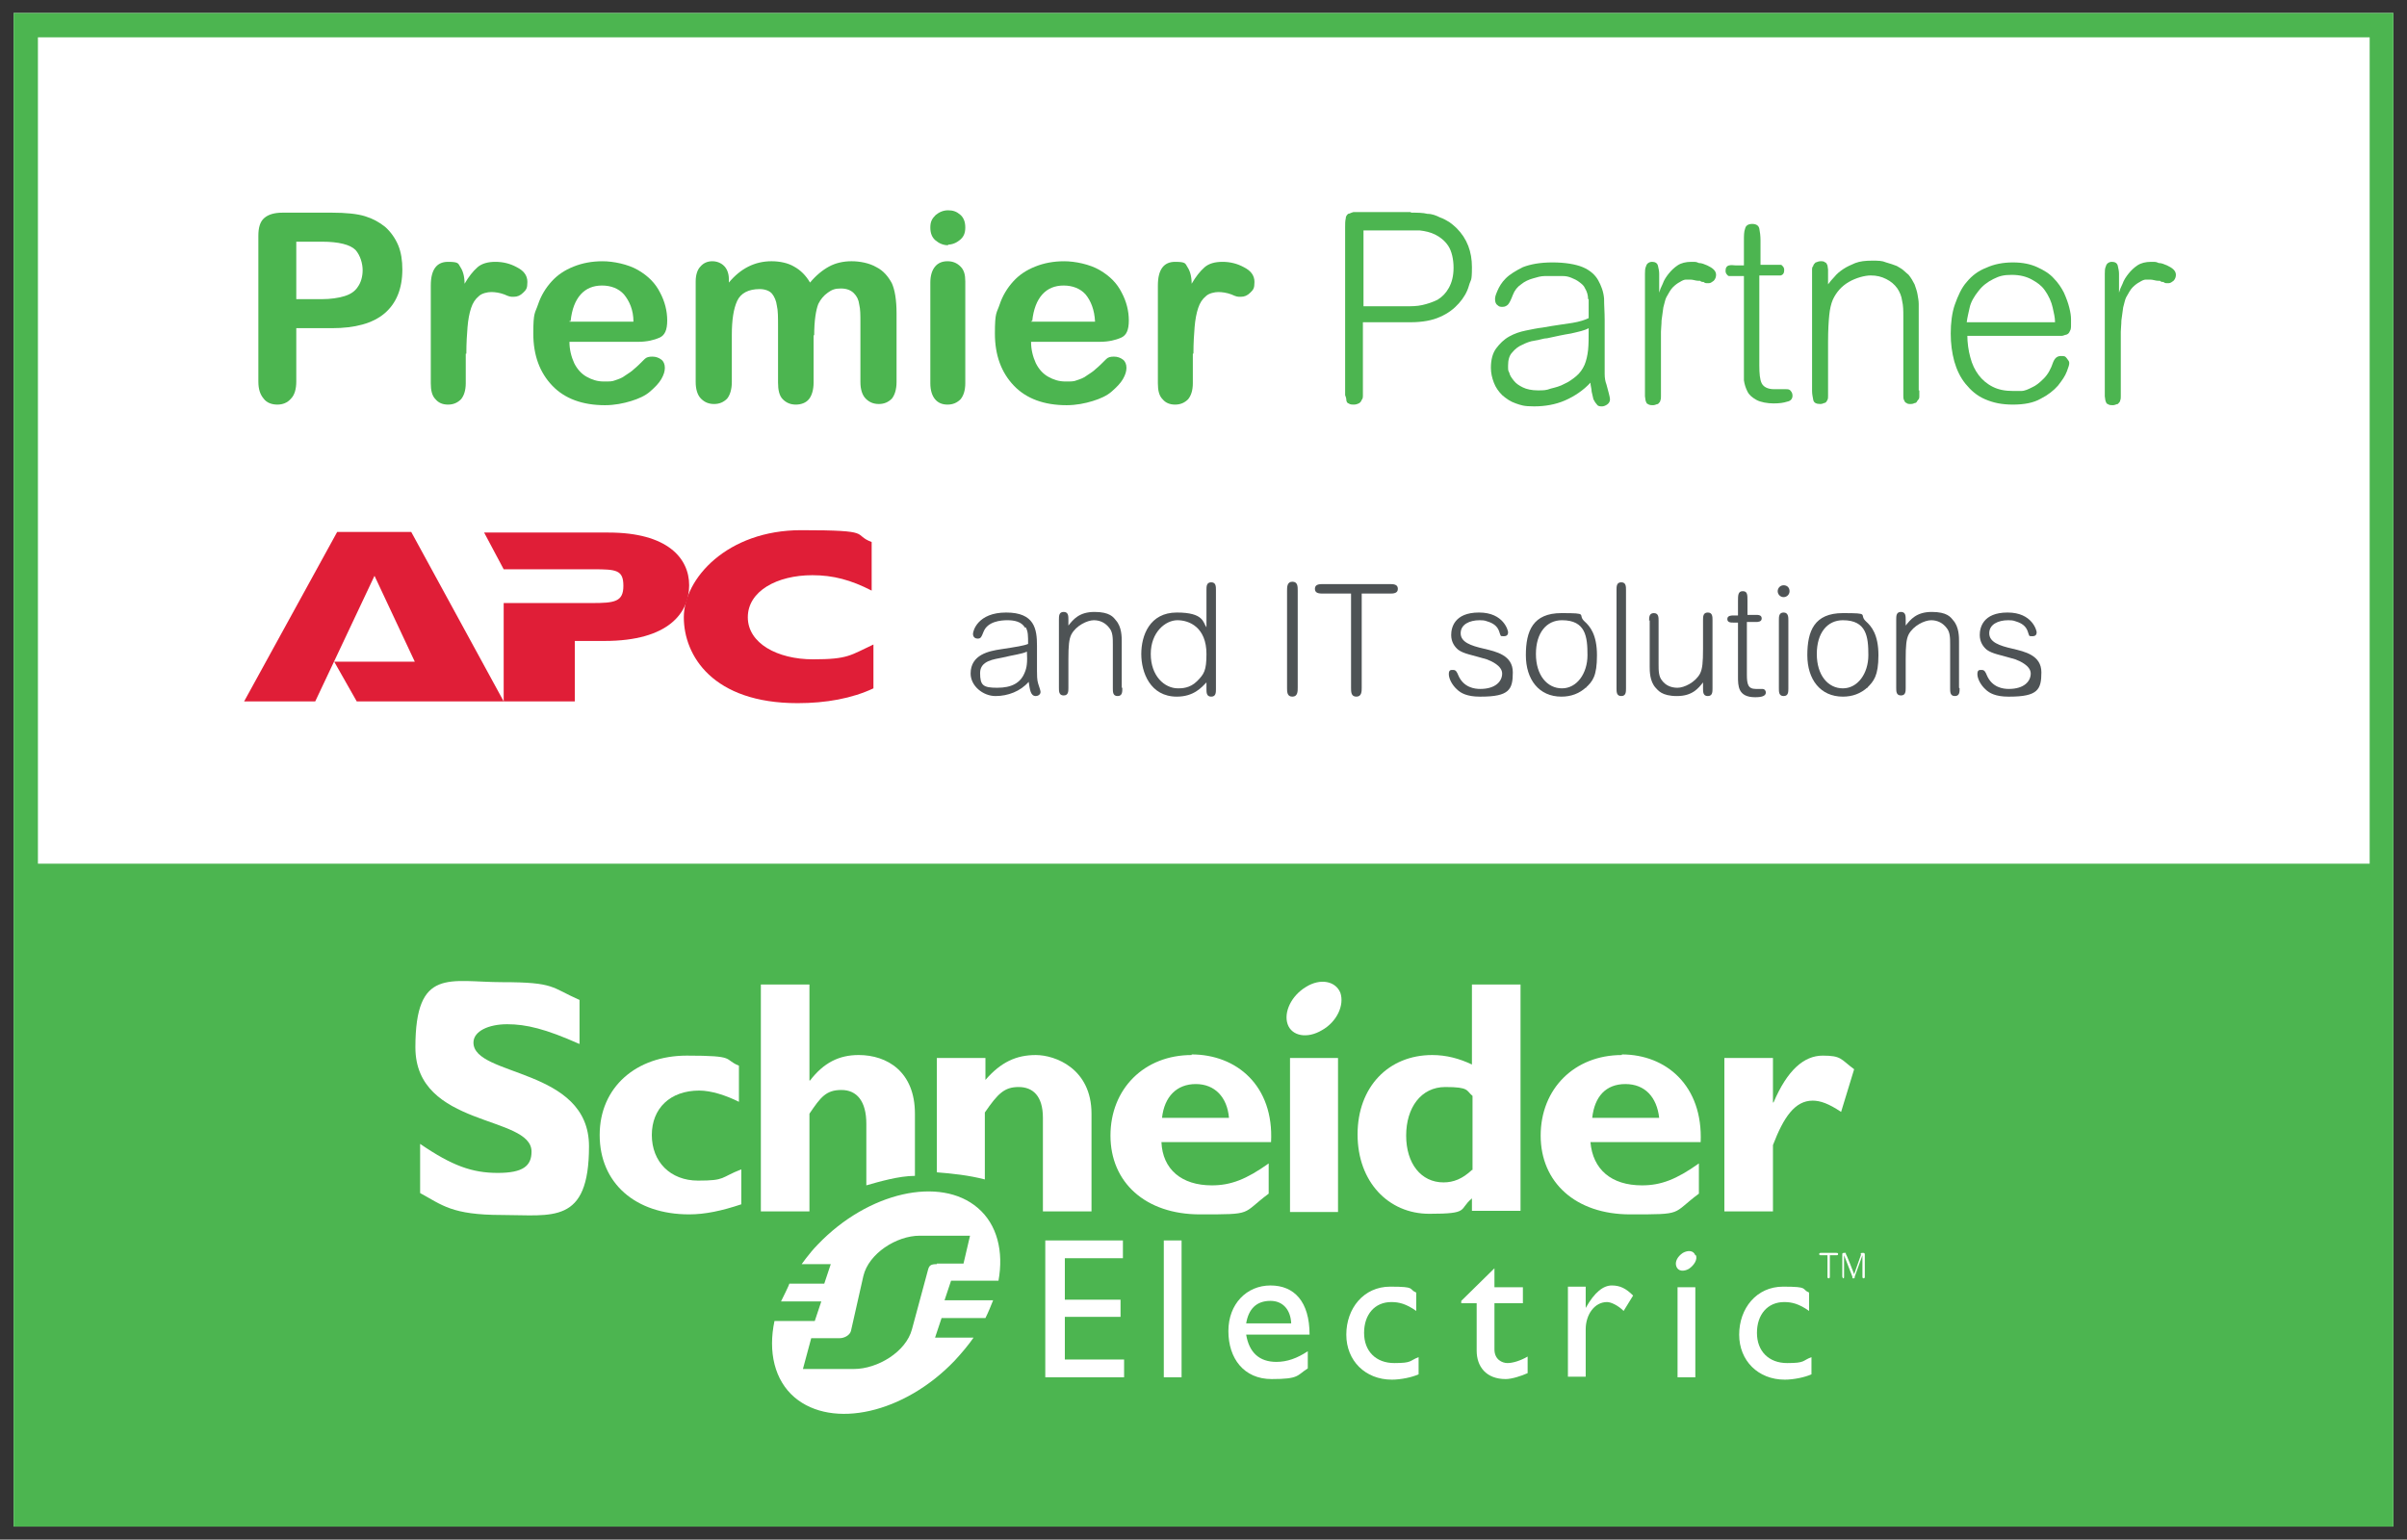 <?xml version="1.0" encoding="UTF-8"?>
<svg id="Layer_1" xmlns="http://www.w3.org/2000/svg" version="1.1" viewBox="0 0 406.2 259.9">
  <rect x="0" y="0" width="406.2" height="259.9" fill="#333333" stroke="none"/>
  <!-- Generator: Adobe Illustrator 29.7.0, SVG Export Plug-In . SVG Version: 2.1.1 Build 138)  -->
  <rect x="2.3" y="2.2" width="401.6" height="255.5" fill="#fff"/>
  <g>
    <path d="M403.3,257.1H2.9V2.8h400.4v254.2h0ZM5.8,254.3h394.7V5.7H5.8v248.6Z" fill="#4cb550"/>
    <path d="M403.9,257.7H2.3V2.2h401.6v255.5ZM3.6,256.5h399.1V3.5H3.6v253ZM401.1,254.9H5.1V5.1h396v249.8h0ZM6.4,253.6h393.5V6.3H6.4v247.3Z" fill="#4cb550"/>
  </g>
  <g>
    <rect x="4.3" y="147.2" width="397.6" height="108.5" fill="#4cb550"/>
    <path d="M403.3,257.1H2.9v-111.3h400.4v111.3ZM5.8,254.3h394.7v-105.7H5.8v105.7Z" fill="#4cb550"/>
  </g>
  <path d="M97.7,176.2c-5.6-2.5-8.9-3.3-12.1-3.3s-5.7,1.2-5.7,3.1c0,5.8,19.5,4.2,19.5,17.5s-6.2,11.6-14.7,11.6-10.1-1.7-13.8-3.7v-8.3c5.4,3.7,8.8,4.9,13.1,4.9s5.7-1.2,5.7-3.6c0-6.2-19.6-4-19.6-17.6s5.8-11,14.7-11,8.2.9,13,3v7.4h0Z" fill="#fff" fill-rule="evenodd"/>
  <path d="M125.1,203.3c-3.3,1.1-6.1,1.7-8.8,1.7-9.1,0-15.1-5.3-15.1-13.4s6.2-13.4,14.7-13.4,6.1.6,8.8,1.7v6.1c-2.2-1.1-4.7-1.9-6.7-1.9-4.9,0-8,3-8,7.5s3.1,7.7,7.8,7.7,3.7-.5,7.3-1.9v5.9h0Z" fill="#fff" fill-rule="evenodd"/>
  <path d="M146.2,200.1v-10.4c0-3.8-1.6-5.7-4.2-5.7s-3.5,1.2-5.4,4v16.5h-8.2v-38.3h8.2v16.2h.1c2.3-3,4.9-4.3,8.2-4.3,4.8,0,9.5,2.8,9.5,9.9v10.5c-2.7,0-6.1,1-8.2,1.6h0Z" fill="#fff" fill-rule="evenodd"/>
  <path d="M158.1,198v-19.4h8.2v3.7c2.6-3,5.2-4.2,8.5-4.2s9.4,2.3,9.4,9.9v16.5h-8.2v-15.8c0-3.7-1.7-5.2-4.1-5.2s-3.5,1.1-5.7,4.3v11.3c-2.7-.7-5.5-1-8.1-1.2h0Z" fill="#fff" fill-rule="evenodd"/>
  <path d="M201.1,178.1c-8,0-13.7,5.7-13.7,13.6s5.9,13.3,15.1,13.3,6.9,0,11.6-3.5v-5.1c-3.8,2.7-6.4,3.7-9.6,3.7-5.1,0-8.3-2.7-8.5-7.3h18.5c.5-9.5-5.8-14.8-13.4-14.8h0ZM196.1,188.7c.4-3.6,2.5-5.7,5.7-5.7s5.3,2.2,5.6,5.7h-11.3Z" fill="#fff" fill-rule="evenodd"/>
  <polygon points="217.7 178.6 225.8 178.6 225.8 204.6 217.7 204.6 217.7 178.6" fill="#fff" fill-rule="evenodd"/>
  <path d="M248.4,166.3v13.4c-2.1-1-4.3-1.6-6.7-1.6-7.4,0-12.6,5.4-12.6,13.4s5.2,13.4,12.1,13.4,4.9-.7,7.2-2.6v2.1h8.2v-38.2h-8.2ZM248.4,197.5c-1.6,1.5-3.1,2.1-4.8,2.1-3.8,0-6.3-3.2-6.3-7.9s2.5-8.2,6.6-8.2,3.5.6,4.6,1.5v12.5h-.1Z" fill="#fff" fill-rule="evenodd"/>
  <path d="M273.7,178.1c-8,0-13.7,5.7-13.7,13.6s5.9,13.3,15.1,13.3,6.9,0,11.6-3.5v-5.1c-3.8,2.7-6.4,3.7-9.6,3.7-5.2,0-8.3-2.7-8.7-7.3h18.6c.4-9.5-5.8-14.8-13.3-14.8h0ZM268.7,188.7c.4-3.6,2.3-5.7,5.6-5.7s5.3,2.2,5.7,5.7h-11.3Z" fill="#fff" fill-rule="evenodd"/>
  <path d="M299.2,186.1h.1c2.3-5.4,5.1-7.9,8.3-7.9s3,.6,5.3,2.3l-2.2,7.2c-2.1-1.4-3.5-1.9-4.8-1.9-3,0-4.9,2.8-6.7,7.5v11.2h-8.2v-25.9h8.2v7.4h0Z" fill="#fff" fill-rule="evenodd"/>
  <polygon points="189.5 212.4 179.7 212.4 179.7 219.4 189.1 219.4 189.1 222.3 179.7 222.3 179.7 229.5 189.7 229.5 189.7 232.5 176.4 232.5 176.4 209.4 189.5 209.4 189.5 212.4" fill="#fff" fill-rule="evenodd"/>
  <polygon points="196.4 209.4 199.4 209.4 199.4 232.5 196.4 232.5 196.4 209.4" fill="#fff" fill-rule="evenodd"/>
  <path d="M210.3,225.3h10.7c0-5.6-2.6-8.3-6.6-8.3s-7.1,3.1-7.1,7.7,2.6,8.1,7.3,8.1,4.2-.6,6.1-1.8v-2.9c-1.8,1.2-3.5,1.8-5.3,1.8-2.9,0-4.6-1.6-5.1-4.6h0ZM214.4,219.6c2.1,0,3.4,1.5,3.5,3.8h-7.6c.4-2.4,1.7-3.8,4.1-3.8h0Z" fill="#fff" fill-rule="evenodd"/>
  <path d="M239,221.3c-1.7-1.2-2.9-1.5-4.2-1.5-2.8,0-4.6,2.1-4.6,5.2s2,5.1,5.1,5.1,2.5-.4,4.1-1v2.9c-1.1.5-3,.9-4.5.9-4.5,0-7.7-3.2-7.7-7.6s2.9-8.1,7.4-8.1,3,.4,4.4,1v3.3h0v-.2Z" fill="#fff" fill-rule="evenodd"/>
  <path d="M252.2,217.3h4.8v2.7h-4.8v7.8c0,1.7,1.3,2.3,2.2,2.3s2.2-.4,3.4-1.1v2.8c-1.1.5-2.7,1-3.7,1-3.3,0-4.9-2.1-4.9-4.8v-8h-2.6v-.4l5.6-5.5v3.1h0Z" fill="#fff" fill-rule="evenodd"/>
  <path d="M267.6,217.3v3.5h0c1.5-2.7,3-3.8,4.4-3.8s2.4.5,3.6,1.7l-1.6,2.6c-.9-.9-2.1-1.5-2.8-1.5-2.1,0-3.6,2.1-3.6,4.6v8h-3v-15.2h3Z" fill="#fff" fill-rule="evenodd"/>
  <path d="M305.3,221.3c-1.7-1.2-2.9-1.5-4.2-1.5-2.8,0-4.6,2.1-4.6,5.2s2,5.1,5.1,5.1,2.5-.4,4.1-1v2.9c-1.1.5-3,.9-4.5.9-4.5,0-7.7-3.2-7.7-7.6s2.9-8.1,7.4-8.1,3,.4,4.4,1v3.3h0v-.2Z" fill="#fff" fill-rule="evenodd"/>
  <path d="M226.2,167.6c.7,2.1-.6,4.9-3.1,6.3-2.5,1.5-5.1,1-5.8-1s.6-4.8,3.1-6.3c2.4-1.5,5-1,5.8,1h0Z" fill="#fff" fill-rule="evenodd"/>
  <polygon points="283.1 217.3 286.1 217.3 286.1 232.5 283.1 232.5 283.1 217.3" fill="#fff" fill-rule="evenodd"/>
  <path d="M286.2,211.9c.3.7-.3,1.7-1.2,2.3-.9.5-1.8.4-2.1-.4s.2-1.7,1.1-2.3c.9-.5,1.8-.4,2.1.4h.1Z" fill="#fff" fill-rule="evenodd"/>
  <path d="M168.5,216.2c.9-4.9-.2-9.5-3.5-12.3-6.3-5.4-18.5-2.7-27,6.2-1.4,1.4-3,3.7-2.7,3.3h4.9l-1.1,3.3h-5.9c0,.2-1.2,2.6-1.4,3h6.8l-1.1,3.3h-6.8c-1.1,5.2,0,10,3.4,12.9,6.4,5.4,18.5,2.7,27-6.2,1.2-1.3,2.3-2.6,3.2-3.9h-6.5l1.1-3.3h7.4c.5-1,.9-2,1.3-3h-8.2l1.1-3.3h8ZM158.1,213.4c-1,0-1.3.2-1.5,1l-2.7,10c-1,3.8-5.8,6.7-9.8,6.7h-8.6l1.4-5.2h4.8c.8,0,1.7-.5,1.9-1.2l2.1-9.3c.9-3.8,5.6-6.8,9.5-6.8h8.5l-1.1,4.7h-4.5Z" fill="#fff" fill-rule="evenodd"/>
  <path d="M308.8,215.5c0,.1,0,.3-.2.3s-.2-.2-.2-.3v-3.6h-1.1c-.1,0-.3,0-.3-.2s.2-.2.3-.2h2.6c.1,0,.3,0,.3.2s-.2.2-.3.2h-1.1v3.6h0Z" fill="#fff"/>
  <path d="M314,211.8c0-.2,0-.3.3-.3s.4,0,.4.3v3.7c0,.1,0,.3-.2.3s-.2-.2-.2-.3v-3.6l-1.3,3.6c0,.2,0,.3-.2.3s-.2,0-.2-.3l-1.4-3.6v3.6c0,.1,0,.3-.1.3s-.2-.2-.2-.3v-3.7c0-.2,0-.3.3-.3h.3v.2c.1,0,1.4,3.4,1.4,3.4l1.2-3.4h0Z" fill="#fff"/>
  <path d="M173,106c-.6-1.1-1.9-1.3-3-1.3s-3.3.2-4,1.9c-.4,1-.5,1.2-1,1.2s-.8-.3-.8-.8.8-3.6,5.6-3.6,5.2,2.8,5.2,5.6v4.3c0,.6,0,1.5.2,2.1s.4,1.2.4,1.4c0,.5-.5.7-.8.7-.9,0-1-1.1-1.2-2.4-1.4,1.6-3.5,2.4-5.6,2.4s-4.2-1.7-4.2-3.8c0-3.2,3.1-3.8,5.1-4.1,2.6-.4,3.9-.6,4.6-.9,0-1.4,0-2.1-.4-2.8h-.1ZM169.2,111c-1.4.3-3.8.5-3.8,2.6s.5,2.5,2.9,2.5,3.9-.8,4.6-2.5c.4-.9.5-1.8.4-3.6-.8.4-2.5.6-4.1,1h0Z" fill="#4e5355"/>
  <path d="M189.4,116.2c0,.6,0,1.3-.8,1.3s-.8-.7-.8-1.3v-7.4c0-1.1,0-2.1-.6-2.8-.6-.8-1.5-1.3-2.6-1.3s-3,.9-3.8,2.4c-.4.8-.5,1.9-.5,4.2v4.8c0,.6,0,1.3-.8,1.3s-.8-.7-.8-1.3v-11.5c0-.6,0-1.3.8-1.3s.8.7.8,1.3v1c.8-1,1.8-2.3,4.4-2.3s3.2.9,3.6,1.4c1,1.1,1,2.8,1,3.6v7.8h.1Z" fill="#4e5355"/>
  <path d="M203.6,99.6c0-.6,0-1.3.8-1.3s.8.7.8,1.3v16.7c0,.6,0,1.3-.8,1.3s-.8-.7-.8-1.3v-1.1c-.8.8-2.1,2.4-5,2.4-4.5,0-6-4.1-6-7.2s1.4-7,6-7,4.4,1.7,5,2.5v-6.4h0ZM198.8,116.2c.6,0,2,0,3.2-1.2s1.6-1.8,1.6-4.6c0-4.5-2.9-5.7-4.9-5.7s-4.5,2-4.5,5.7,2.3,5.8,4.6,5.8h0Z" fill="#4e5355"/>
  <path d="M219,116.1c0,.6,0,1.5-.9,1.5s-.9-.8-.9-1.5v-16.4c0-.6,0-1.5.9-1.5s.9.8.9,1.5v16.4h0Z" fill="#4e5355"/>
  <path d="M229.8,116.1c0,.6,0,1.5-.9,1.5s-.9-.8-.9-1.5v-15.9h-4.7c-.6,0-1.4,0-1.4-.8s.8-.8,1.4-.8h11.2c.6,0,1.4,0,1.4.8s-.8.8-1.4.8h-4.7v15.9h0Z" fill="#4e5355"/>
  <path d="M249.7,117.6c-2.1,0-3.2-.6-3.8-1.2-.8-.7-1.4-1.8-1.4-2.6s.4-.7.8-.7.6.4.8.9c.9,2.1,2.8,2.3,3.7,2.3,2.6,0,3.7-1.3,3.7-2.6s-1.8-2.1-2.6-2.4c-2.7-.8-3.8-.9-4.8-1.6-.6-.5-1.2-1.3-1.2-2.5s.5-3.8,4.7-3.8,4.9,3.1,4.9,3.3,0,.7-.7.7-.5,0-.8-.8c-.3-.9-1-1.4-2-1.7-.5-.2-.9-.2-1.3-.2-1.7,0-3.2.7-3.2,2.2s1.7,2.1,3.9,2.6c2.1.5,4.9,1.1,4.9,4s-.6,4.1-5.4,4.1h-.2Z" fill="#4e5355"/>
  <path d="M267.7,116c-1.2,1.1-2.6,1.6-4.2,1.6-3.8,0-6-2.9-6-7s1.2-7.1,6-7.1,2.6.2,3.9,1.4c.9.8,2.1,2.2,2.1,5.7s-.7,4.4-1.9,5.5h.1ZM263.6,104.7c-2.6,0-4.4,2.1-4.4,5.7s1.9,5.8,4.4,5.8,4.3-2.5,4.3-5.6-.3-5.9-4.3-5.9Z" fill="#4e5355"/>
  <path d="M274.4,116.2c0,.6,0,1.3-.8,1.3s-.8-.7-.8-1.3v-16.6c0-.6,0-1.3.8-1.3s.8.7.8,1.3v16.6Z" fill="#4e5355"/>
  <path d="M278.3,104.8c0-.6,0-1.3.8-1.3s.8.7.8,1.3v7.3c0,1.1,0,2.1.6,2.8.6.8,1.5,1.2,2.6,1.2s3-.9,3.8-2.4c.4-.8.5-1.9.5-4.2v-4.8c0-.6,0-1.3.8-1.3s.8.7.8,1.3v11.5c0,.6,0,1.3-.8,1.3s-.8-.7-.8-1.3v-1c-.8,1-1.8,2.3-4.4,2.3s-3.2-1-3.6-1.4c-1-1.1-1-2.8-1-3.6v-7.8h0Z" fill="#4e5355"/>
  <path d="M294.8,103.8h1.5c.4,0,1,0,1,.6s-.7.6-1,.6h-1.5v8.9c0,1.6.2,2.4,1.5,2.4s.9,0,1.1,0c.4,0,.6.3.6.6,0,.6-.7.8-1.8.8-2.9,0-2.9-1.9-2.9-3.5v-9.1h-.8c-.4,0-1,0-1-.6s.7-.6,1-.6h.8v-2.4c0-1,0-1.7.8-1.7s.8.6.8,1.6v2.4h-.1Z" fill="#4e5355"/>
  <path d="M301,100.8c-.6,0-1-.5-1-1s.4-1,1-1,1,.4,1,1-.5,1-1,1ZM301.8,116.2c0,.6,0,1.3-.8,1.3s-.8-.7-.8-1.3v-11.5c0-.6,0-1.3.8-1.3s.8.8.8,1.3v11.5Z" fill="#4e5355"/>
  <path d="M315.2,116c-1.2,1.1-2.6,1.6-4.2,1.6-3.8,0-6-2.9-6-7s1.2-7.1,6-7.1,2.6.2,3.9,1.4c.9.8,2.1,2.2,2.1,5.7s-.8,4.4-1.9,5.5h.1ZM311,104.7c-2.6,0-4.4,2.1-4.4,5.7s1.9,5.8,4.4,5.8,4.3-2.5,4.3-5.6-.3-5.9-4.3-5.9Z" fill="#4e5355"/>
  <path d="M330.7,116.2c0,.6,0,1.3-.8,1.3s-.8-.7-.8-1.3v-7.4c0-1.1,0-2.1-.6-2.8-.6-.8-1.5-1.3-2.6-1.3s-3,.9-3.8,2.4c-.4.8-.5,1.9-.5,4.2v4.8c0,.6,0,1.3-.8,1.3s-.8-.7-.8-1.3v-11.5c0-.6,0-1.3.8-1.3s.8.7.8,1.3v1c.8-1,1.8-2.3,4.4-2.3s3.2.9,3.6,1.4c1,1.1,1,2.8,1,3.6v7.8h0Z" fill="#4e5355"/>
  <path d="M338.9,117.6c-2.1,0-3.2-.6-3.8-1.2-.8-.7-1.4-1.8-1.4-2.6s.4-.7.8-.7.6.4.8.9c.9,2.1,2.8,2.3,3.7,2.3,2.6,0,3.7-1.3,3.7-2.6s-1.8-2.1-2.6-2.4c-2.7-.8-3.8-.9-4.8-1.6-.6-.5-1.2-1.3-1.2-2.5s.5-3.8,4.7-3.8,4.9,3.1,4.9,3.3,0,.7-.7.7-.5,0-.8-.8c-.3-.9-1-1.4-2-1.7-.5-.2-.9-.2-1.3-.2-1.7,0-3.2.7-3.2,2.2s1.7,2.1,3.9,2.6c2.1.5,4.9,1.1,4.9,4s-.6,4.1-5.4,4.1h-.2Z" fill="#4e5355"/>
  <polygon points="60.2 118.4 56.4 111.7 70 111.7 63.2 97.2 53.2 118.4 41.2 118.4 56.9 89.8 69.4 89.8 85 118.4 60.2 118.4" fill="#e01e37"/>
  <path d="M85,101.8h14.9c3.8,0,5.3-.2,5.3-2.9s-1.2-2.8-5.1-2.8h-15.1l-3.3-6.2h21c9.9,0,13.6,4.3,13.6,8.9s-3.4,9.4-14.3,9.4h-5v10.2h-12v-16.6h0Z" fill="#e01e37"/>
  <path d="M147.4,116.2c-3.6,1.7-8,2.5-12.8,2.5-14.3,0-19.2-8-19.2-14.5s7.3-14.7,19.8-14.7,8.5.7,11.9,2v8.2c-3.5-1.8-6.5-2.6-10-2.6-6,0-10.9,2.7-10.9,7.1s5,7.1,11,7.1,6.3-.7,10.2-2.5v7.6h0v-.2Z" fill="#e01e37"/>
  <g>
    <path d="M55.9,55.4h-5.9v9c0,1.3-.3,2.3-.9,2.9-.6.7-1.4,1-2.3,1s-1.8-.3-2.3-1c-.6-.7-.9-1.6-.9-2.9v-24.6c0-1.4.3-2.4,1-3s1.7-.9,3.1-.9h8.3c2.4,0,4.3.2,5.6.6,1.3.4,2.4,1,3.4,1.8.9.8,1.7,1.9,2.2,3.1.5,1.2.7,2.6.7,4.1,0,3.2-1,5.7-3,7.4s-5,2.5-8.9,2.5h0ZM54.3,40.8h-4.3v9.7h4.3c1.5,0,2.8-.2,3.8-.5s1.8-.8,2.3-1.6c.5-.7.8-1.7.8-2.8s-.4-2.5-1.2-3.4c-.9-.9-2.8-1.4-5.7-1.4Z" fill="#4cb550"/>
    <path d="M78.6,59.7v5c0,1.2-.3,2.1-.8,2.7-.6.6-1.3.9-2.2.9s-1.6-.3-2.1-.9c-.6-.6-.8-1.5-.8-2.7v-16.5c0-2.7,1-4,2.9-4s1.7.3,2.1.9c.4.6.7,1.5.7,2.8.7-1.2,1.4-2.1,2.2-2.8.7-.6,1.7-.9,3-.9s2.5.3,3.6.9c1.2.6,1.8,1.4,1.8,2.5s-.2,1.3-.7,1.8-1,.7-1.6.7-.7,0-1.6-.4c-.8-.3-1.6-.4-2.2-.4s-1.6.2-2.1.7c-.6.5-1,1.1-1.3,2s-.5,2-.6,3.2-.2,2.7-.2,4.5h-.1Z" fill="#4cb550"/>
    <path d="M107.7,57.7h-11.6c0,1.3.3,2.5.8,3.6.5,1,1.2,1.8,2.1,2.3s1.8.8,2.9.8,1.4,0,1.9-.2c.6-.2,1.2-.4,1.7-.8.6-.4,1.1-.7,1.5-1.1.5-.4,1.1-1,1.8-1.7.3-.3.7-.4,1.3-.4s1.1.2,1.5.5.6.8.6,1.4-.2,1.2-.6,1.9c-.4.7-1.1,1.4-1.9,2.1s-1.9,1.2-3.2,1.6c-1.3.4-2.8.7-4.4.7-3.8,0-6.8-1.1-8.9-3.3-2.1-2.2-3.2-5.1-3.2-8.8s.3-3.4.8-4.9,1.3-2.8,2.3-3.9c1-1.1,2.2-1.9,3.7-2.5s3.1-.9,4.9-.9,4.3.5,6,1.5,2.9,2.2,3.7,3.8c.8,1.5,1.2,3.1,1.2,4.7s-.4,2.5-1.3,2.9-2.1.7-3.6.7ZM96.1,54.3h10.8c0-2-.7-3.5-1.6-4.6-.9-1-2.2-1.5-3.7-1.5s-2.7.5-3.6,1.5-1.5,2.5-1.7,4.5h-.2Z" fill="#4cb550"/>
    <path d="M137.3,56.7v7.9c0,1.2-.3,2.2-.8,2.8s-1.3.9-2.2.9-1.6-.3-2.2-.9-.8-1.6-.8-2.8v-9.5c0-1.5,0-2.7-.2-3.5-.1-.8-.4-1.5-.8-2-.4-.5-1.2-.8-2.1-.8-1.9,0-3.2.7-3.8,2-.6,1.3-.9,3.2-.9,5.7v8c0,1.2-.3,2.2-.8,2.8-.6.6-1.3.9-2.2.9s-1.6-.3-2.2-.9-.9-1.6-.9-2.8v-17c0-1.1.3-2,.8-2.5.5-.6,1.2-.9,2-.9s1.5.3,2,.8.8,1.3.8,2.2v.6c1-1.2,2.1-2.1,3.3-2.7s2.5-.9,3.9-.9,2.8.3,3.8.9c1.1.6,2,1.5,2.7,2.7,1-1.2,2.1-2.1,3.2-2.7,1.1-.6,2.4-.9,3.8-.9s3,.3,4.2,1c1.2.6,2,1.6,2.6,2.7.5,1.1.8,2.8.8,5.1v11.6c0,1.2-.3,2.2-.8,2.8-.6.6-1.3.9-2.2.9s-1.6-.3-2.2-.9c-.6-.6-.9-1.6-.9-2.8v-10c0-1.3,0-2.3-.2-3.1-.1-.8-.4-1.4-.9-1.9s-1.2-.8-2.2-.8-1.5.2-2.2.7-1.2,1.1-1.6,1.9c-.4,1-.7,2.8-.7,5.3h-.1Z" fill="#4cb550"/>
    <path d="M160,41.4c-.8,0-1.5-.3-2.1-.8s-.9-1.2-.9-2.2.3-1.5.9-2.1c.6-.5,1.3-.8,2.1-.8s1.4.2,2,.7.9,1.2.9,2.2-.3,1.6-.9,2.1c-.6.5-1.3.8-2.1.8h.1ZM162.9,47.6v17.1c0,1.2-.3,2.1-.8,2.7-.6.6-1.3.9-2.2.9s-1.6-.3-2.1-.9-.8-1.5-.8-2.7v-17c0-1.2.3-2.1.8-2.7.5-.6,1.2-.9,2.1-.9s1.6.3,2.2.9c.6.6.8,1.4.8,2.5h0Z" fill="#4cb550"/>
    <path d="M185.6,57.7h-11.6c0,1.3.3,2.5.8,3.6.5,1,1.2,1.8,2.1,2.3.9.5,1.8.8,2.9.8s1.4,0,1.9-.2c.6-.2,1.2-.4,1.7-.8.6-.4,1.1-.7,1.5-1.1.5-.4,1.1-1,1.8-1.7.3-.3.7-.4,1.3-.4s1.1.2,1.5.5.6.8.6,1.4-.2,1.2-.6,1.9c-.4.7-1.1,1.4-1.9,2.1-.8.7-1.9,1.2-3.2,1.6s-2.8.7-4.4.7c-3.8,0-6.8-1.1-8.9-3.3-2.1-2.2-3.2-5.1-3.2-8.8s.3-3.4.8-4.9,1.3-2.8,2.3-3.9c1-1.1,2.2-1.9,3.7-2.5s3.1-.9,4.9-.9,4.3.5,6,1.5,2.9,2.2,3.7,3.8c.8,1.5,1.2,3.1,1.2,4.7s-.4,2.5-1.3,2.9c-.9.4-2.1.7-3.6.7ZM174,54.3h10.8c-.1-2-.7-3.5-1.6-4.6-.9-1-2.2-1.5-3.7-1.5s-2.7.5-3.6,1.5c-.9,1-1.5,2.5-1.7,4.5h-.2Z" fill="#4cb550"/>
    <path d="M201.3,59.7v5c0,1.2-.3,2.1-.8,2.7-.6.6-1.3.9-2.2.9s-1.6-.3-2.1-.9c-.6-.6-.8-1.5-.8-2.7v-16.5c0-2.7,1-4,2.9-4s1.7.3,2.1.9c.4.6.7,1.5.7,2.8.7-1.2,1.4-2.1,2.2-2.8.7-.6,1.7-.9,3-.9s2.5.3,3.6.9c1.2.6,1.8,1.4,1.8,2.5s-.2,1.3-.7,1.8-1,.7-1.6.7-.7,0-1.6-.4c-.8-.3-1.6-.4-2.2-.4s-1.6.2-2.1.7c-.6.5-1,1.1-1.3,2s-.5,2-.6,3.2-.2,2.7-.2,4.5h0Z" fill="#4cb550"/>
    <path d="M238.1,35.9c1.1,0,2,0,2.8.2.8,0,1.5.3,2.1.6.6.2,1.1.5,1.6.8.4.3.8.6,1.2,1,1.8,1.8,2.6,4,2.6,6.6s-.2,2-.5,3.1-.9,2.1-1.7,3-1.8,1.7-3.2,2.3c-1.3.6-3,.9-5,.9h-8v12.3c0,.3,0,.6-.2.8-.1.3-.3.5-.5.6s-.5.2-.8.2-.7,0-.9-.2c-.2,0-.4-.3-.4-.6s-.1-.5-.2-.8v-28.3c0-.6,0-1.1.1-1.5,0-.4.2-.6.4-.8.2,0,.5-.2.9-.3h9.7,0ZM230.1,38.7v13h7.2c.9,0,1.8,0,2.7-.2s1.8-.5,2.6-.9c.8-.5,1.4-1.1,1.9-2s.8-2,.8-3.4-.3-2.8-.9-3.7c-.6-.9-1.4-1.5-2.2-1.9s-1.7-.6-2.6-.7c-.9,0-1.6,0-2.2,0h-7.3Z" fill="#4cb550"/>
    <path d="M268,50.5c0-.7-.2-1.3-.5-1.8-.2-.5-.6-.8-1-1.1s-.8-.5-1.3-.7-.9-.3-1.5-.3h-3c-.7,0-1.3.2-2,.4s-1.4.5-2,1c-.6.4-1.1,1-1.4,1.8-.3.8-.6,1.4-.8,1.6s-.5.4-.9.4-.6,0-.9-.3c-.3-.2-.4-.6-.4-1s.1-.7.4-1.4.7-1.4,1.4-2.1c.7-.7,1.7-1.3,2.9-1.9,1.3-.5,2.9-.8,5-.8s3.9.3,5.1.8,2.1,1.3,2.6,2.2.9,1.9,1,3.1c0,1.2.1,2.3.1,3.6v9.1c0,.7.1,1.3.3,1.8.1.5.3,1,.4,1.5.1.4.2.8.2,1,0,.4-.2.7-.5.9s-.6.3-.8.3c-.4,0-.7,0-.9-.3-.2-.2-.4-.5-.6-.9-.1-.4-.2-.8-.3-1.3,0-.5-.2-1-.2-1.5-1.2,1.3-2.7,2.3-4.3,3s-3.4,1-5.2,1-2.2-.2-3.1-.5-1.6-.8-2.3-1.4c-.6-.6-1.1-1.3-1.4-2.1-.3-.8-.5-1.6-.5-2.5,0-1.4.3-2.5.9-3.3.6-.8,1.3-1.5,2.2-2s1.8-.8,2.8-1,1.9-.4,2.8-.5c2.2-.4,3.9-.6,5.1-.8s2.1-.5,2.7-.8v-3.2ZM265.1,56.3c-1.3.2-2.6.5-4,.8-.6,0-1.3.3-2.1.4s-1.5.4-2.1.7c-.7.3-1.2.7-1.7,1.3-.5.5-.7,1.3-.7,2.2s0,.8.2,1.2c.1.5.4.9.8,1.4s.9.8,1.5,1.1c.6.3,1.5.5,2.5.5s1.4,0,2.2-.3c.8-.2,1.6-.4,2.3-.8.7-.3,1.4-.8,2-1.3s1.1-1.2,1.4-1.9.5-1.6.6-2.5.1-2.1.1-3.7c-.7.4-1.7.6-3,.9Z" fill="#4cb550"/>
    <path d="M280.3,66.1v.8c0,.2,0,.5-.1.7,0,.2-.2.4-.4.6-.2,0-.5.2-.8.2s-.7,0-.9-.2c-.2,0-.3-.3-.4-.6,0-.2-.1-.5-.1-.7v-20.7c0-.4,0-.9.2-1.3.1-.4.5-.7,1-.7s.9.2,1,.7c.1.4.2.9.2,1.3v3.2c.1-.4.3-.9.6-1.5.2-.6.6-1.2,1-1.7s.9-1,1.5-1.4,1.4-.6,2.3-.6.8,0,1.3.2c.5,0,.9.2,1.4.4.4.2.8.4,1.1.7.3.3.4.6.4.9s-.1.7-.4,1c-.3.2-.5.4-.8.4h-.3c-.2,0-.4,0-.6-.2-.2,0-.4,0-.6-.2h-.3c-.4,0-.9-.2-1.3-.2h-.8c-.3,0-.7.2-1,.4-.4.2-.8.5-1.2.9-.4.4-.7,1-1.1,1.7-.2.4-.3,1-.5,1.7-.1.7-.2,1.4-.3,2.2,0,.7-.1,1.4-.1,1.9v10.2h0Z" fill="#4cb550"/>
    <path d="M296.9,44.7h3c.2,0,.4,0,.6,0,.2,0,.3.2.4.3s.2.3.2.6c0,.5-.2.8-.6.9-.4,0-.8,0-1.1,0h-2.5v15.2c0,1.4.1,2.4.4,3s1,1,2.1,1,.2,0,.4,0h1.6c.3,0,.6,0,.8.3.2.2.3.5.3.8,0,.5-.3.9-.9,1-.6.2-1.3.3-2.3.3s-2.2-.2-2.9-.6c-.7-.4-1.2-.8-1.5-1.4s-.5-1.2-.6-1.9v-17.6h-1.9c-.2,0-.4,0-.6,0-.2,0-.3-.2-.4-.3s-.2-.3-.2-.6c0-.5.2-.8.6-.9s.8,0,1.1,0h1.4v-4.1c0-.9,0-1.6.2-2.1.1-.5.5-.8,1.2-.8s1.1.3,1.2.8.2,1.2.2,2v4.2h-.2Z" fill="#4cb550"/>
    <path d="M323.9,66v.8c0,.3,0,.5-.2.7s-.2.4-.4.5c-.2,0-.4.2-.8.2s-.6,0-.8-.2c-.2,0-.3-.3-.4-.5s-.1-.5-.1-.7v-13.4c0-.9,0-1.8-.2-2.6-.1-.8-.4-1.5-.8-2.1-.5-.7-1.1-1.2-1.9-1.6-.8-.4-1.6-.6-2.6-.6s-2.5.4-3.7,1.1c-1.2.7-2.1,1.7-2.7,3-.3.7-.5,1.6-.6,2.6s-.2,2.5-.2,4.5v9.1c0,.3,0,.5-.1.7s-.2.4-.4.5c-.2,0-.4.2-.8.2-.7,0-1.1-.2-1.2-.7s-.2-1-.2-1.5v-20.4c0-.3,0-.5.2-.7,0-.2.2-.4.4-.6.2,0,.4-.2.8-.2s.6,0,.8.2c.2,0,.3.3.4.5,0,.2.1.5.1.7v2.5c.3-.4.7-.9,1.1-1.3.4-.5.9-.9,1.5-1.3.6-.4,1.3-.7,2-1,.8-.3,1.7-.4,2.8-.4s1.7,0,2.4.3c.7.2,1.3.4,1.8.6.5.3.9.5,1.2.8.3.3.6.5.8.7.4.5.7,1,1,1.6.2.6.4,1.1.5,1.7.1.6.2,1.1.2,1.6v14.6h.1Z" fill="#4cb550"/>
    <path d="M332,56.5c0,1.4.2,2.7.5,3.8.3,1.2.8,2.2,1.4,3s1.4,1.5,2.4,2,2.1.7,3.4.7.8,0,1.4,0c.6,0,1.2-.3,1.8-.6.7-.3,1.3-.8,2-1.5s1.2-1.6,1.6-2.8c.3-.7.7-1,1.3-1s.7,0,1,.4.4.5.4.8-.1.6-.4,1.4c-.3.8-.8,1.5-1.5,2.4-.7.8-1.7,1.6-2.9,2.2-1.2.7-2.8,1-4.7,1s-3.3-.3-4.7-.9-2.4-1.5-3.3-2.6-1.5-2.4-1.9-3.8c-.4-1.5-.6-3-.6-4.7s.2-3.5.7-4.9,1.1-2.8,2-3.8c.9-1.1,2-1.9,3.3-2.4,1.3-.6,2.8-.9,4.5-.9s3,.3,4.1.8,2.1,1.1,2.8,1.9c.7.7,1.3,1.6,1.7,2.4.4.9.7,1.7.9,2.5.2.8.3,1.4.3,2v.9c0,.5,0,.8-.2,1.1-.1.3-.3.5-.6.6-.2,0-.5.2-.8.2h-16.1.2ZM346.8,54.3c0-.7-.2-1.5-.4-2.4-.2-.9-.6-1.9-1.4-3-.5-.7-1.2-1.2-2.1-1.7s-2-.8-3.4-.8-2.1.2-3.1.7-1.8,1.1-2.5,2c-.8,1-1.3,1.9-1.5,2.8-.2.9-.4,1.7-.5,2.5h14.9Z" fill="#4cb550"/>
    <path d="M357.9,66.1v.8c0,.2,0,.5-.1.7,0,.2-.2.4-.4.6-.2,0-.5.2-.8.2s-.7,0-.9-.2c-.2,0-.3-.3-.4-.6,0-.2-.1-.5-.1-.7v-20.7c0-.4,0-.9.2-1.3.1-.4.5-.7,1-.7s.9.2,1,.7c.1.4.2.9.2,1.3v3.2c.1-.4.3-.9.6-1.5.2-.6.6-1.2,1-1.7s.9-1,1.5-1.4,1.4-.6,2.3-.6.8,0,1.3.2c.5,0,.9.2,1.4.4.4.2.8.4,1.1.7.3.3.4.6.4.9s-.1.7-.4,1c-.3.2-.5.4-.8.4h-.3c-.2,0-.4,0-.6-.2-.2,0-.4,0-.6-.2h-.3c-.4,0-.9-.2-1.3-.2h-.8c-.3,0-.7.2-1,.4-.4.2-.8.5-1.2.9-.4.4-.7,1-1.1,1.7-.2.4-.3,1-.5,1.7-.1.7-.2,1.4-.3,2.2,0,.7-.1,1.4-.1,1.9v10.2h0Z" fill="#4cb550"/>
  </g>
</svg>